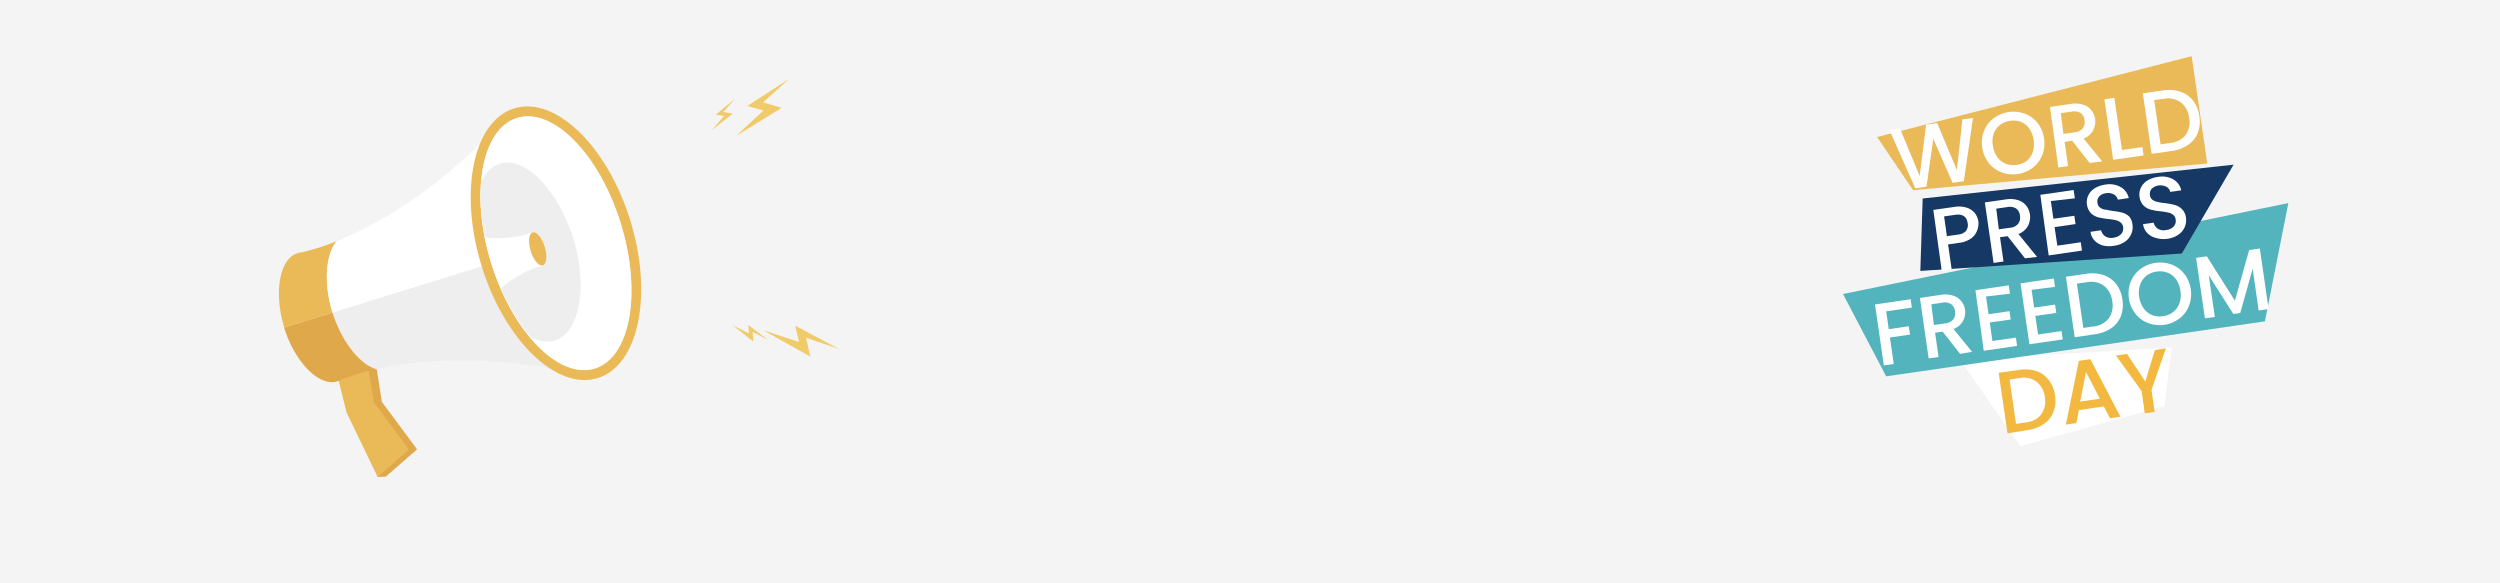 <svg xmlns="http://www.w3.org/2000/svg" id="Layer_1" data-name="Layer 1" viewBox="0 0 300 70"><rect x="-27.03" y="-25.96" width="354.07" height="124.98" fill="#f4f4f4"></rect><polygon points="85.42 15.61 86.88 13.91 85.89 13.76 88.19 11.86 86.8 13.44 87.94 13.63 85.42 15.61" fill="#f1cb69"></polygon><polygon points="87.88 39.01 89.88 40.01 89.79 39.01 92.18 40.8 90.32 39.82 90.4 40.98 87.88 39.01" fill="#f1cb69"></polygon><polygon points="88.33 16.31 91.61 13.26 89.67 12.72 94.69 9.47 91.56 12.29 93.8 12.94 88.33 16.31" fill="#f1cb69"></polygon><polygon points="91.63 39.65 95.89 41.04 95.43 39.08 100.7 41.89 96.72 40.52 97.23 42.79 91.63 39.65" fill="#f1cb69"></polygon><polygon points="45.82 48.22 45.21 44.31 43.48 44.26 41.54 45.33 42.57 49.47 45.51 55.59 45.31 57.23 46.29 57.2 50.05 53.92 45.82 48.22" fill="#dfa84a"></polygon><polygon points="44.23 44.34 44.84 48.24 49.07 53.94 45.31 57.23 41.59 49.5 40.56 45.36 42.5 44.28 44.23 44.34" fill="#eaba58"></polygon><path d="M39.9,37.51C41,41,43.17,43.72,45.16,44.29c5.05-1.14,14.09-2,26.57,1.08l-5-16.18-22.64,7Z" fill="#eee"></path><path d="M39.9,37.51l-1.81.56-4,1.23c1.3,4.17,4.21,7.13,6.36,6.47h0a3.05,3.05,0,0,0,.46-.2,26.82,26.82,0,0,1,4.23-1.28C43.17,43.72,41,41,39.9,37.51Z" fill="#dfa84a"></path><path d="M39.9,37.51c-1.1-3.52-.82-7,.5-8.57a26.77,26.77,0,0,1-4.21,1.34,2.36,2.36,0,0,0-.49.1h0c-2.16.66-2.88,4.75-1.59,8.92l4-1.23Z" fill="#eaba58"></path><path d="M40.4,28.94c-1.32,1.6-1.6,5.05-.5,8.57l4.17-1.3,22.64-7L61.69,13C53.18,22.66,45.21,27,40.4,28.94Z" fill="#fff"></path><ellipse cx="66.71" cy="29.19" rx="9.33" ry="16.94" transform="translate(-5.65 21.08) rotate(-17.24)" fill="#eaba58"></ellipse><ellipse cx="66.71" cy="29.19" rx="8.13" ry="15.74" transform="translate(-5.65 21.08) rotate(-17.24)" fill="#eee"></ellipse><ellipse cx="66.71" cy="29.19" rx="8.13" ry="15.74" transform="translate(-5.65 21.08) rotate(-17.24)" fill="#fff"></ellipse><path d="M60,19.63a3.83,3.83,0,0,0-2.22,2.17A25.85,25.85,0,0,0,59,31.6a25.89,25.89,0,0,0,4.58,8.74,3.78,3.78,0,0,0,3,.53c3-.92,4-6.56,2.19-12.32S63,18.71,60,19.63Z" fill="#eee"></path><path d="M63.71,27.91l-.12.05a7.84,7.84,0,0,1-1.11.34,13.39,13.39,0,0,1-4.31.19A26.69,26.69,0,0,0,59,31.6a27.33,27.33,0,0,0,1.12,3,13.51,13.51,0,0,1,3.66-2.28,7.46,7.46,0,0,1,1.1-.35.5.5,0,0,0,.13,0c.57-.17.76-1.24.42-2.34S64.27,27.73,63.71,27.91Z" fill="#fff"></path><path d="M63.68,30.13c.34,1.1,1,1.87,1.46,1.72s.58-1.15.24-2.24-1-1.87-1.47-1.72S63.34,29,63.68,30.13Z" fill="#eaba58"></path><polygon points="235.23 43.2 260.6 41.69 259.72 48.73 242.44 53.54 235.23 43.2" fill="#fff"></polygon><polygon points="221.16 35.28 226.34 45.16 271.79 38.56 274.6 24.37 221.16 35.28" fill="#53b4bd"></polygon><polygon points="229.57 22.82 225.25 16.44 263 6.74 264.87 19.62 229.57 22.82" fill="#eaba58"></polygon><polygon points="230.72 23.82 230.44 32.51 261.82 30.42 268.03 19.76 230.72 23.82" fill="#163865"></polygon><path d="M236.76,14.17l-1.1,7.57-1.35.2L232,16.66l-.82,5.73-1.34.21-3.11-7,1.26-.19,2.37,5.7.77-6.15,1.33-.2,2.37,5.66.66-6.1Z" fill="#fff"></path><path d="M240.18,20.67a3.52,3.52,0,0,1-1.54-1.13,3.76,3.76,0,0,1-.77-1.84,3.7,3.7,0,0,1,.22-2,3.5,3.5,0,0,1,1.15-1.51,4,4,0,0,1,3.74-.55,3.6,3.6,0,0,1,1.54,1.13,3.84,3.84,0,0,1,.76,1.84,3.7,3.7,0,0,1-.21,2,3.53,3.53,0,0,1-1.15,1.52,3.81,3.81,0,0,1-1.8.75A3.75,3.75,0,0,1,240.18,20.67Zm3-1.34a2.27,2.27,0,0,0,.75-1.07,3.37,3.37,0,0,0-.41-2.83,2.27,2.27,0,0,0-1-.8,2.57,2.57,0,0,0-1.33-.13A2.6,2.6,0,0,0,240,15a2.36,2.36,0,0,0-.75,1,3.06,3.06,0,0,0-.11,1.46,3.09,3.09,0,0,0,.52,1.37,2.3,2.3,0,0,0,1,.81,2.49,2.49,0,0,0,1.34.14A2.52,2.52,0,0,0,243.2,19.33Z" fill="#fff"></path><path d="M250.75,19.55l-2.09-2.66-.91.13.42,2.9L247,20.1l-1-7.26,2.5-.37a3.15,3.15,0,0,1,1.46.09,2,2,0,0,1,1,.66,2.22,2.22,0,0,1,.22,2.4,2.05,2.05,0,0,1-1.15,1l2.23,2.75Zm-3.14-3.48,1.32-.19a1.42,1.42,0,0,0,1-.48,1.27,1.27,0,0,0,.21-1,1.23,1.23,0,0,0-.46-.84,1.53,1.53,0,0,0-1.06-.17l-1.32.19Z" fill="#fff"></path><path d="M254.64,18l2.45-.35.14,1-3.65.53-1.05-7.26,1.19-.18Z" fill="#fff"></path><path d="M261.63,11a3.19,3.19,0,0,1,1.54,1.08,3.87,3.87,0,0,1,.75,1.87,3.74,3.74,0,0,1-.19,2,3.16,3.16,0,0,1-1.17,1.44,4.43,4.43,0,0,1-2,.73l-2.37.34-1.05-7.26,2.37-.34A4.49,4.49,0,0,1,261.63,11Zm.67,5.16a2.65,2.65,0,0,0,.4-2,2.76,2.76,0,0,0-1-1.87,2.62,2.62,0,0,0-2.06-.43L258.5,12l.77,5.32,1.18-.17A2.6,2.6,0,0,0,262.3,16.17Z" fill="#fff"></path><path d="M237.24,27.7a2,2,0,0,1-.72.92,3.1,3.1,0,0,1-1.43.52l-1.32.19.43,3-1.19.17L232,25.19l2.51-.36a3.31,3.31,0,0,1,1.46.08,2.07,2.07,0,0,1,1,.65,2.09,2.09,0,0,1,.44,1.06A2.2,2.2,0,0,1,237.24,27.7Zm-1.32,0a1.13,1.13,0,0,0,.2-.92c-.11-.8-.62-1.13-1.52-1l-1.31.19.34,2.37,1.32-.19A1.5,1.5,0,0,0,235.92,27.72Z" fill="#fff"></path><path d="M243,31l-2.09-2.66-.91.13.42,2.91-1.19.17-1.05-7.26,2.51-.36a3.12,3.12,0,0,1,1.45.08,2,2,0,0,1,1,.66,2.16,2.16,0,0,1,.45,1.06,2.26,2.26,0,0,1-.22,1.35,2.15,2.15,0,0,1-1.16,1l2.24,2.75Zm-3.14-3.48,1.32-.19a1.34,1.34,0,0,0,1-.48,1.25,1.25,0,0,0,.21-1,1.17,1.17,0,0,0-.46-.83,1.43,1.43,0,0,0-1.06-.17l-1.32.19Z" fill="#fff"></path><path d="M246.1,24.12l.31,2.13,2.51-.36.14,1-2.51.36.33,2.23,2.81-.41.15,1-4,.58-1-7.27,4-.58.14,1Z" fill="#fff"></path><path d="M252.35,29.46a2.24,2.24,0,0,1-1-.59,1.87,1.87,0,0,1-.49-1.05l1.27-.19a1.19,1.19,0,0,0,.49.72,1.3,1.3,0,0,0,1,.17,1.43,1.43,0,0,0,.92-.44,1,1,0,0,0,.24-.81.88.88,0,0,0-.3-.57,1.61,1.61,0,0,0-.59-.28,8,8,0,0,0-.92-.14,9.86,9.86,0,0,1-1.21-.21,2,2,0,0,1-.85-.49,1.86,1.86,0,0,1-.47-1,1.91,1.91,0,0,1,.16-1.14,2.08,2.08,0,0,1,.77-.85,3.41,3.41,0,0,1,1.27-.44,2.76,2.76,0,0,1,1.81.28,2,2,0,0,1,1,1.34l-1.31.19a1,1,0,0,0-.48-.63,1.4,1.4,0,0,0-.95-.14,1.24,1.24,0,0,0-.8.38.91.91,0,0,0-.21.8.81.81,0,0,0,.28.52,1.49,1.49,0,0,0,.57.26c.22,0,.52.1.89.15a8.59,8.59,0,0,1,1.24.22,2,2,0,0,1,.86.5A1.84,1.84,0,0,1,255.9,27a2.06,2.06,0,0,1-.15,1.09A2.17,2.17,0,0,1,255,29a2.85,2.85,0,0,1-1.3.49A3.35,3.35,0,0,1,252.35,29.46Z" fill="#fff"></path><path d="M258.66,28.54a2.15,2.15,0,0,1-1-.59,1.84,1.84,0,0,1-.49-1.05l1.27-.18a1.19,1.19,0,0,0,.49.72,1.29,1.29,0,0,0,1,.16,1.45,1.45,0,0,0,.92-.43,1,1,0,0,0,.23-.82.84.84,0,0,0-.3-.57,1.41,1.41,0,0,0-.58-.27,7.65,7.65,0,0,0-.92-.15,7.1,7.1,0,0,1-1.21-.21,2,2,0,0,1-.85-.49,1.83,1.83,0,0,1-.47-1,1.89,1.89,0,0,1,.16-1.14,2,2,0,0,1,.77-.85,3.18,3.18,0,0,1,1.27-.44,2.73,2.73,0,0,1,1.8.27,2,2,0,0,1,1,1.34l-1.32.19a.91.91,0,0,0-.47-.62,1.56,1.56,0,0,0-1.75.23.92.92,0,0,0-.21.8.75.75,0,0,0,.28.52,1.49,1.49,0,0,0,.57.26,6,6,0,0,0,.89.15,8.69,8.69,0,0,1,1.24.23,1.93,1.93,0,0,1,.86.5,1.78,1.78,0,0,1,.48,1.05,2.06,2.06,0,0,1-.15,1.09,2.11,2.11,0,0,1-.75.91,2.9,2.9,0,0,1-1.3.5A3.17,3.17,0,0,1,258.66,28.54Z" fill="#fff"></path><path d="M229.28,35.91l.14,1-3.08.45.31,2.14,2.4-.35.15,1-2.41.35.46,3.18-1.19.17L225,36.53Z" fill="#fff"></path><path d="M235.21,42.46l-2.09-2.66-.91.13.42,2.9-1.19.18-1.05-7.26,2.51-.37a3.11,3.11,0,0,1,1.45.09,2,2,0,0,1,1,.66,2.16,2.16,0,0,1,.45,1,2.23,2.23,0,0,1-.22,1.35,2.16,2.16,0,0,1-1.16,1l2.23,2.74ZM232.07,39l1.32-.19a1.42,1.42,0,0,0,1-.48,1.26,1.26,0,0,0,.21-1,1.21,1.21,0,0,0-.46-.83,1.47,1.47,0,0,0-1.06-.18l-1.32.2Z" fill="#fff"></path><path d="M238.32,35.58l.31,2.13,2.51-.37.14,1-2.51.36.32,2.22,2.82-.41.14,1-4,.58-1-7.27,4-.58.14,1Z" fill="#fff"></path><path d="M243.79,34.78l.31,2.13,2.51-.36.14,1-2.51.36.33,2.23,2.82-.41.14,1-4,.58L242.46,34l4-.58.14,1Z" fill="#fff"></path><path d="M252.4,33a3.26,3.26,0,0,1,1.54,1.08,3.87,3.87,0,0,1,.75,1.87,3.84,3.84,0,0,1-.19,2,3.24,3.24,0,0,1-1.17,1.45,4.59,4.59,0,0,1-2,.72l-2.37.35-1.05-7.26,2.37-.34A4.37,4.37,0,0,1,252.4,33Zm.67,5.17a2.66,2.66,0,0,0,.4-2,2.78,2.78,0,0,0-1-1.88,2.62,2.62,0,0,0-2.06-.42l-1.18.17.77,5.31,1.18-.17A2.6,2.6,0,0,0,253.07,38.17Z" fill="#fff"></path><path d="M257.79,38.77a3.46,3.46,0,0,1-1.54-1.13,3.68,3.68,0,0,1-.78-1.84,3.79,3.79,0,0,1,.22-2,3.58,3.58,0,0,1,1.15-1.51,4,4,0,0,1,3.74-.55,3.54,3.54,0,0,1,1.54,1.13,3.85,3.85,0,0,1,.77,1.84,3.8,3.8,0,0,1-.22,2,3.45,3.45,0,0,1-1.15,1.52,3.91,3.91,0,0,1-3.73.54Zm3-1.34a2.27,2.27,0,0,0,.75-1.07,3,3,0,0,0,.11-1.46,3,3,0,0,0-.52-1.37,2.27,2.27,0,0,0-1-.8,2.56,2.56,0,0,0-1.33-.14,2.6,2.6,0,0,0-1.24.51,2.3,2.3,0,0,0-.74,1.06,2.93,2.93,0,0,0-.12,1.46,3.15,3.15,0,0,0,.53,1.37,2.37,2.37,0,0,0,1,.81,2.56,2.56,0,0,0,1.33.14A2.52,2.52,0,0,0,260.8,37.43Z" fill="#fff"></path><path d="M271.18,29.82l1.05,7.26-1.19.18-.72-5-1.49,5.3-.83.12-2.95-4.65.73,5-1.19.17-1.06-7.26,1.29-.18,3.37,5.32L269.9,30Z" fill="#fff"></path><path d="M244.31,44.51a3.17,3.17,0,0,1,1.53,1.08,3.85,3.85,0,0,1,.76,1.86,3.77,3.77,0,0,1-.2,2,3.12,3.12,0,0,1-1.16,1.44,4.6,4.6,0,0,1-2,.73L240.9,52l-1.06-7.26,2.37-.34A4.53,4.53,0,0,1,244.31,44.51Zm.67,5.16a2.65,2.65,0,0,0,.4-2,2.74,2.74,0,0,0-1-1.87,2.61,2.61,0,0,0-2.06-.43l-1.17.17.77,5.32,1.18-.17A2.66,2.66,0,0,0,245,49.67Z" fill="#f3b840"></path><path d="M252.46,48.77l-3,.44-.3,1.56-1.25.18,1.55-7.65,1.38-.2L254.45,50l-1.25.19Zm-.47-.92-1.67-3.21-.7,3.55Z" fill="#f3b840"></path><path d="M259.91,41.79l-1.73,5,.38,2.64-1.19.17L257,46.94l-3.09-4.28,1.33-.19,2.2,3.32L258.59,42Z" fill="#f3b840"></path></svg>